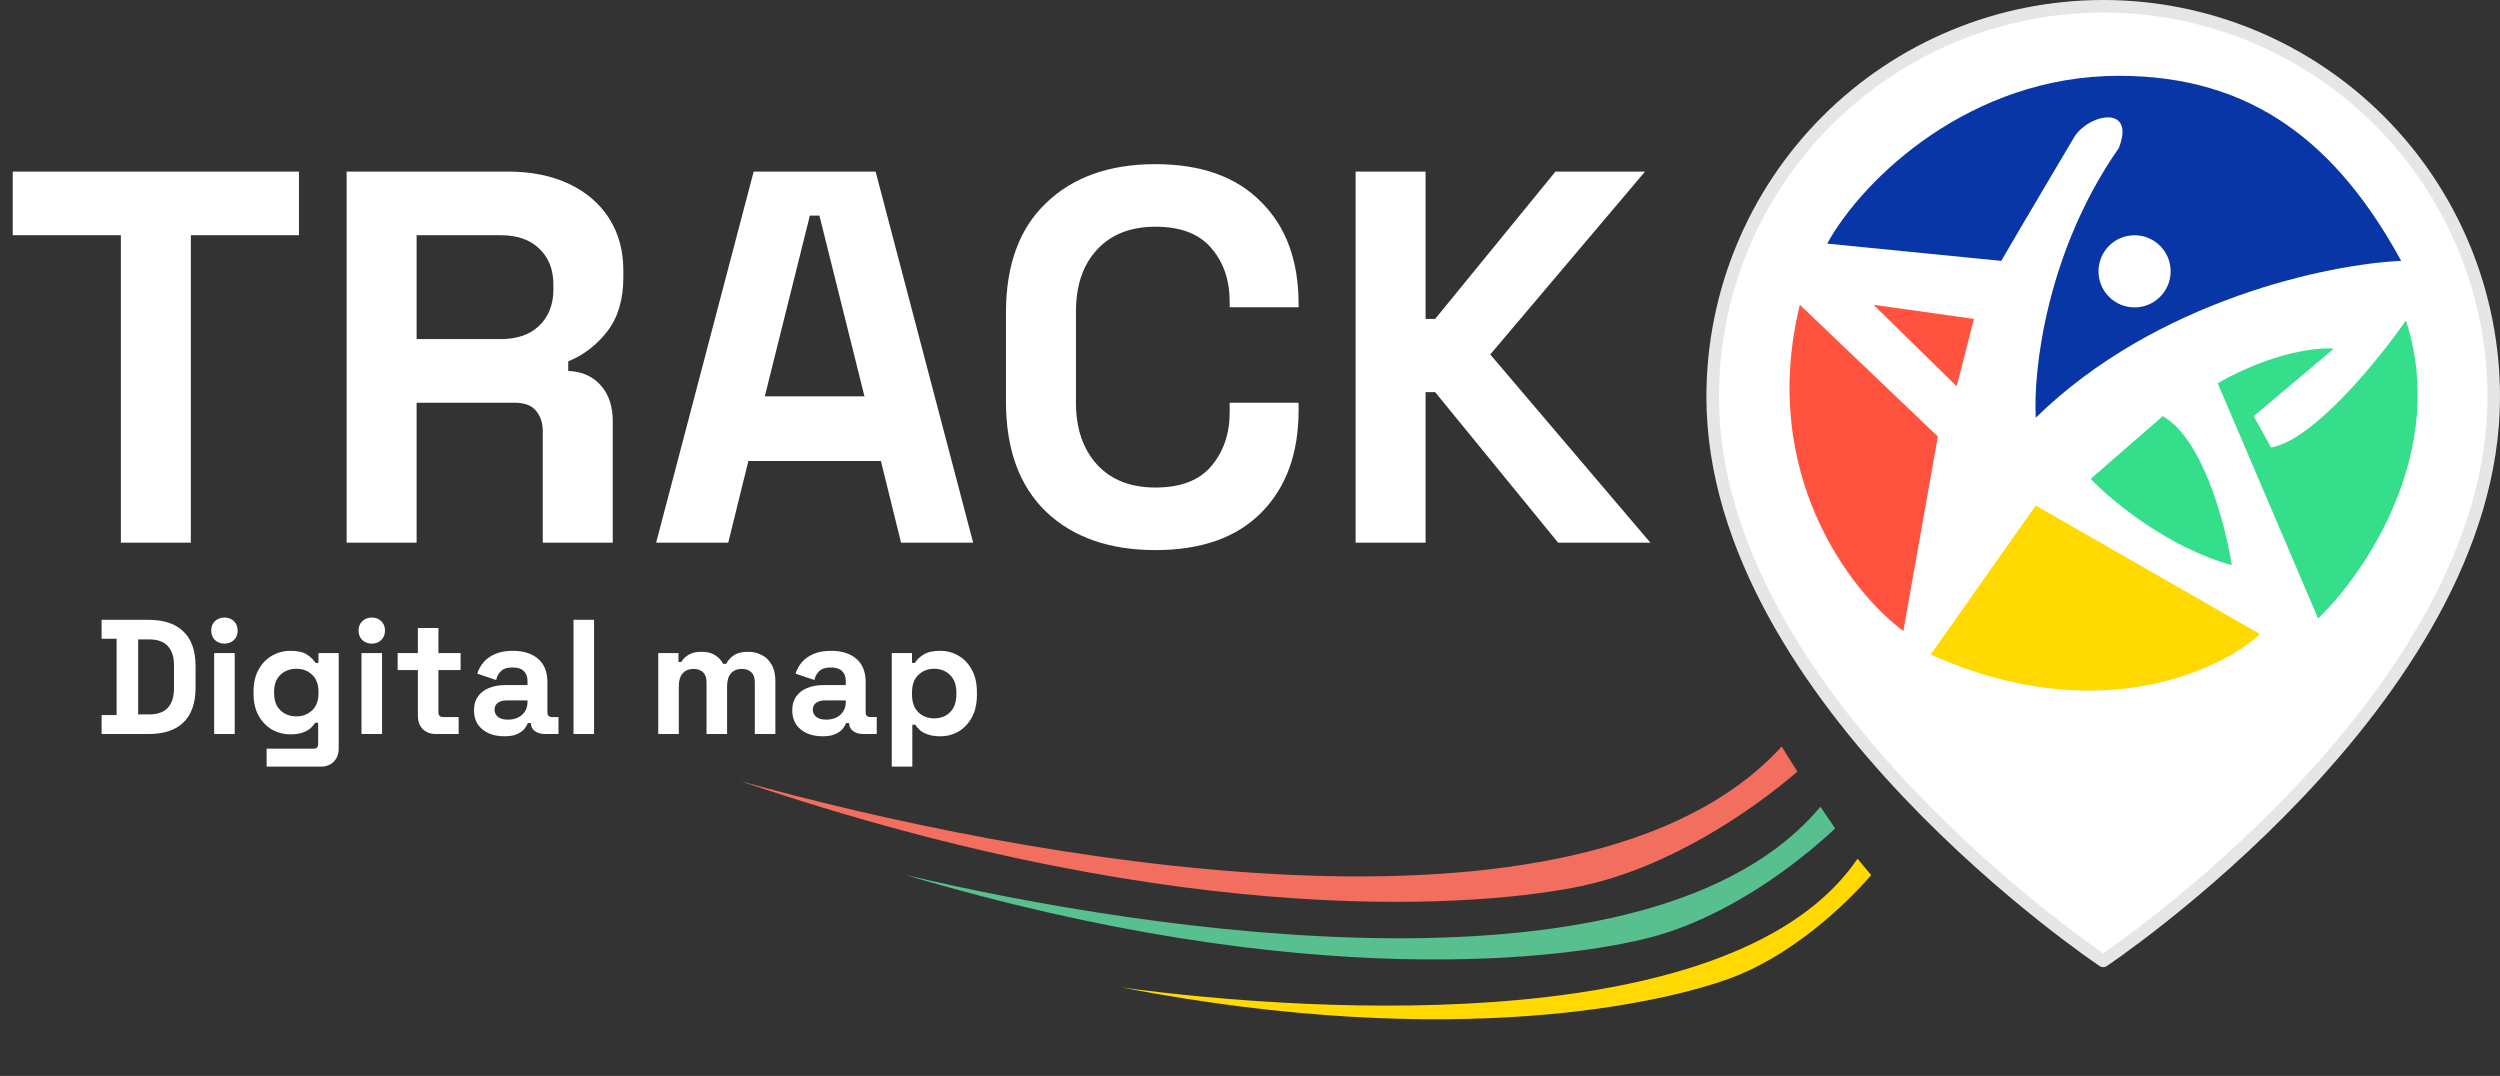 <svg width="797" height="343" viewBox="0 0 797 343" fill="none" xmlns="http://www.w3.org/2000/svg">
<rect x="0" y="0" width="797" height="343" fill="#333333" stroke="none"/>
<path d="M795 126.5C795 223.333 670.5 306.333 670.5 306.333C670.5 306.333 546 223.333 546 126.5C546 93.481 559.117 61.813 582.465 38.465C605.813 15.117 637.481 2 670.5 2C703.519 2 735.187 15.117 758.535 38.465C781.883 61.813 795 93.481 795 126.5Z" fill="white" stroke="#E6E6E6" stroke-width="4" stroke-linecap="round" stroke-linejoin="round"/>
<path d="M629.289 101.667L597.289 97.167L623.789 123.167L629.289 101.667Z" fill="#FF533F"/>
<path d="M617.789 139.167L573.789 97.167C560.589 151.167 590.289 189 606.789 201.167L617.789 139.167Z" fill="#FF533F"/>
<path d="M582.5 77.667C594 56.833 628.149 24.167 675.5 24.167C718 24.167 745 45.667 765.5 83.167C742.667 84.167 687.4 95.567 649 133.167C648.167 118.333 652.3 80.367 675.5 47.167C681.024 32.875 665.137 36.482 661 44.167C661 44.167 643.774 73.167 638 83.167L582.5 77.667Z" fill="#0936A7"/>
<circle cx="680.5" cy="86.5" r="11.5" fill="white"/>
<path d="M711.5 180.167C691.1 174.567 673 159.5 666.5 152.667L689.5 132.667C702.3 139.867 709.5 167.333 711.5 180.167Z" fill="#35DE8B"/>
<path d="M739 197.167L707 122.167C724.6 112.167 739 110.667 744 111.167L718.5 132.667L724 142.667C737.6 140.267 758.333 114.667 767 102.167C780.6 143.767 754 182.833 739 197.167Z" fill="#35DE8B"/>
<path d="M649 161.167L615.5 208.667C667.9 232.267 707.333 214.167 720.5 202.167L649 161.167Z" fill="#FFD900"/>
<path d="M573 246L568 238C504 308 323.333 273.333 236 249C380.8 298.2 475.5 288.5 504 282.5C532.5 276.5 558.833 258.167 573 246Z" fill="#F26F5F"/>
<path d="M585.043 264.104L580.351 257.179C526.525 321.633 366.181 297.327 288.398 278.851C417.684 317.348 500.724 305.339 525.603 298.989C550.483 292.639 573.008 275.416 585.043 264.104Z" fill="#58BF8E"/>
<path d="M596.539 278.992L592.181 273.759C553.758 330.296 421.914 323.492 357.42 314.775C465.244 335.571 531.547 319.17 551.191 312.028C570.835 304.885 587.698 289.122 596.539 278.992Z" fill="#FFD900"/>
<path d="M38.532 173V74.98H4.056V54.7H95.316V74.98H60.84V173H38.532ZM110.508 173V54.7H161.884C169.32 54.7 175.798 55.996 181.319 58.587C186.839 61.178 191.121 64.84 194.163 69.572C197.205 74.304 198.726 79.881 198.726 86.303V88.331C198.726 95.429 197.036 101.175 193.656 105.569C190.276 109.963 186.107 113.174 181.15 115.202V118.244C185.656 118.469 189.149 120.047 191.628 122.976C194.106 125.793 195.346 129.567 195.346 134.299V173H173.038V137.51C173.038 134.806 172.305 132.609 170.841 130.919C169.489 129.229 167.179 128.384 163.912 128.384H132.816V173H110.508ZM132.816 108.104H159.518C164.813 108.104 168.925 106.696 171.855 103.879C174.897 100.95 176.418 97.119 176.418 92.387V90.697C176.418 85.965 174.953 82.191 172.024 79.374C169.094 76.445 164.926 74.98 159.518 74.98H132.816V108.104ZM209.176 173L240.272 54.7H279.142L310.238 173H287.254L280.832 146.974H238.582L232.16 173H209.176ZM243.821 126.356H275.593L261.228 68.727H258.186L243.821 126.356ZM368.362 175.366C353.715 175.366 342.111 171.31 333.548 163.198C324.985 154.973 320.704 143.256 320.704 128.046V99.654C320.704 84.444 324.985 72.783 333.548 64.671C342.111 56.446 353.715 52.334 368.362 52.334C382.896 52.334 394.106 56.334 401.993 64.333C409.992 72.22 413.992 83.092 413.992 96.95V97.964H392.022V96.274C392.022 89.289 390.05 83.543 386.107 79.036C382.276 74.529 376.361 72.276 368.362 72.276C360.475 72.276 354.279 74.698 349.772 79.543C345.265 84.388 343.012 90.979 343.012 99.316V128.384C343.012 136.609 345.265 143.2 349.772 148.157C354.279 153.002 360.475 155.424 368.362 155.424C376.361 155.424 382.276 153.171 386.107 148.664C390.05 144.045 392.022 138.299 392.022 131.426V128.384H413.992V130.75C413.992 144.608 409.992 155.537 401.993 163.536C394.106 171.423 382.896 175.366 368.362 175.366ZM432.169 173V54.7H454.477V101.682H457.519L495.882 54.7H524.443L475.095 113.005L526.133 173H496.727L457.519 125.004H454.477V173H432.169Z" fill="white"/>
<path d="M32.392 234V227.968H37.176V203.632H32.392V197.6H47.368C52.256 197.6 55.965 198.848 58.496 201.344C61.061 203.805 62.344 207.48 62.344 212.368V219.232C62.344 224.12 61.061 227.812 58.496 230.308C55.965 232.769 52.256 234 47.368 234H32.392ZM44.04 227.76H47.472C50.245 227.76 52.273 227.032 53.556 225.576C54.839 224.12 55.48 222.075 55.48 219.44V212.16C55.48 209.491 54.839 207.445 53.556 206.024C52.273 204.568 50.245 203.84 47.472 203.84H44.04V227.76ZM68.273 234V208.208H74.825V234H68.273ZM71.549 205.192C70.37 205.192 69.365 204.811 68.533 204.048C67.736 203.285 67.337 202.28 67.337 201.032C67.337 199.784 67.736 198.779 68.533 198.016C69.365 197.253 70.37 196.872 71.549 196.872C72.762 196.872 73.767 197.253 74.565 198.016C75.362 198.779 75.761 199.784 75.761 201.032C75.761 202.28 75.362 203.285 74.565 204.048C73.767 204.811 72.762 205.192 71.549 205.192ZM80.837 221.208V220.376C80.837 217.672 81.375 215.367 82.449 213.46C83.524 211.519 84.945 210.045 86.713 209.04C88.516 208 90.475 207.48 92.589 207.48C94.947 207.48 96.732 207.896 97.945 208.728C99.159 209.56 100.043 210.427 100.597 211.328H101.533V208.208H107.981V238.576C107.981 240.344 107.461 241.748 106.421 242.788C105.381 243.863 103.995 244.4 102.261 244.4H84.997V238.68H99.973C100.944 238.68 101.429 238.16 101.429 237.12V230.412H100.493C100.147 230.967 99.661 231.539 99.037 232.128C98.413 232.683 97.581 233.151 96.541 233.532C95.501 233.913 94.184 234.104 92.589 234.104C90.475 234.104 88.516 233.601 86.713 232.596C84.945 231.556 83.524 230.083 82.449 228.176C81.375 226.235 80.837 223.912 80.837 221.208ZM94.461 228.384C96.472 228.384 98.153 227.743 99.505 226.46C100.857 225.177 101.533 223.375 101.533 221.052V220.532C101.533 218.175 100.857 216.372 99.505 215.124C98.188 213.841 96.507 213.2 94.461 213.2C92.451 213.2 90.769 213.841 89.417 215.124C88.065 216.372 87.389 218.175 87.389 220.532V221.052C87.389 223.375 88.065 225.177 89.417 226.46C90.769 227.743 92.451 228.384 94.461 228.384ZM115.245 234V208.208H121.797V234H115.245ZM118.521 205.192C117.343 205.192 116.337 204.811 115.505 204.048C114.708 203.285 114.309 202.28 114.309 201.032C114.309 199.784 114.708 198.779 115.505 198.016C116.337 197.253 117.343 196.872 118.521 196.872C119.735 196.872 120.74 197.253 121.537 198.016C122.335 198.779 122.733 199.784 122.733 201.032C122.733 202.28 122.335 203.285 121.537 204.048C120.74 204.811 119.735 205.192 118.521 205.192ZM138.938 234C137.239 234 135.853 233.48 134.778 232.44C133.738 231.365 133.218 229.944 133.218 228.176V213.616H126.77V208.208H133.218V200.2H139.77V208.208H146.842V213.616H139.77V227.032C139.77 228.072 140.255 228.592 141.226 228.592H146.218V234H138.938ZM160.781 234.728C158.943 234.728 157.297 234.416 155.841 233.792C154.385 233.133 153.223 232.197 152.357 230.984C151.525 229.736 151.109 228.228 151.109 226.46C151.109 224.692 151.525 223.219 152.357 222.04C153.223 220.827 154.402 219.925 155.893 219.336C157.418 218.712 159.151 218.4 161.093 218.4H168.165V216.944C168.165 215.731 167.783 214.743 167.021 213.98C166.258 213.183 165.045 212.784 163.381 212.784C161.751 212.784 160.538 213.165 159.741 213.928C158.943 214.656 158.423 215.609 158.181 216.788L152.149 214.76C152.565 213.443 153.223 212.247 154.125 211.172C155.061 210.063 156.291 209.179 157.817 208.52C159.377 207.827 161.266 207.48 163.485 207.48C166.882 207.48 169.569 208.329 171.545 210.028C173.521 211.727 174.509 214.188 174.509 217.412V227.032C174.509 228.072 174.994 228.592 175.965 228.592H178.045V234H173.677C172.394 234 171.337 233.688 170.505 233.064C169.673 232.44 169.257 231.608 169.257 230.568V230.516H168.269C168.13 230.932 167.818 231.487 167.333 232.18C166.847 232.839 166.085 233.428 165.045 233.948C164.005 234.468 162.583 234.728 160.781 234.728ZM161.925 229.424C163.762 229.424 165.253 228.921 166.397 227.916C167.575 226.876 168.165 225.507 168.165 223.808V223.288H161.561C160.347 223.288 159.394 223.548 158.701 224.068C158.007 224.588 157.661 225.316 157.661 226.252C157.661 227.188 158.025 227.951 158.753 228.54C159.481 229.129 160.538 229.424 161.925 229.424ZM182.835 234V197.6H189.387V234H182.835ZM209.851 234V208.208H216.299V211.016H217.235C217.686 210.149 218.431 209.404 219.471 208.78C220.511 208.121 221.88 207.792 223.579 207.792C225.416 207.792 226.89 208.156 227.999 208.884C229.108 209.577 229.958 210.496 230.547 211.64H231.483C232.072 210.531 232.904 209.612 233.979 208.884C235.054 208.156 236.579 207.792 238.555 207.792C240.15 207.792 241.588 208.139 242.871 208.832C244.188 209.491 245.228 210.513 245.991 211.9C246.788 213.252 247.187 214.968 247.187 217.048V234H240.635V217.516C240.635 216.095 240.271 215.037 239.543 214.344C238.815 213.616 237.792 213.252 236.475 213.252C234.984 213.252 233.823 213.737 232.991 214.708C232.194 215.644 231.795 216.996 231.795 218.764V234H225.243V217.516C225.243 216.095 224.879 215.037 224.151 214.344C223.423 213.616 222.4 213.252 221.083 213.252C219.592 213.252 218.431 213.737 217.599 214.708C216.802 215.644 216.403 216.996 216.403 218.764V234H209.851ZM262.242 234.728C260.404 234.728 258.758 234.416 257.302 233.792C255.846 233.133 254.684 232.197 253.818 230.984C252.986 229.736 252.57 228.228 252.57 226.46C252.57 224.692 252.986 223.219 253.818 222.04C254.684 220.827 255.863 219.925 257.354 219.336C258.879 218.712 260.612 218.4 262.554 218.4H269.626V216.944C269.626 215.731 269.244 214.743 268.482 213.98C267.719 213.183 266.506 212.784 264.842 212.784C263.212 212.784 261.999 213.165 261.202 213.928C260.404 214.656 259.884 215.609 259.642 216.788L253.61 214.76C254.026 213.443 254.684 212.247 255.586 211.172C256.522 210.063 257.752 209.179 259.278 208.52C260.838 207.827 262.727 207.48 264.946 207.48C268.343 207.48 271.03 208.329 273.006 210.028C274.982 211.727 275.97 214.188 275.97 217.412V227.032C275.97 228.072 276.455 228.592 277.426 228.592H279.506V234H275.138C273.855 234 272.798 233.688 271.966 233.064C271.134 232.44 270.718 231.608 270.718 230.568V230.516H269.73C269.591 230.932 269.279 231.487 268.794 232.18C268.308 232.839 267.546 233.428 266.506 233.948C265.466 234.468 264.044 234.728 262.242 234.728ZM263.386 229.424C265.223 229.424 266.714 228.921 267.858 227.916C269.036 226.876 269.626 225.507 269.626 223.808V223.288H263.022C261.808 223.288 260.855 223.548 260.162 224.068C259.468 224.588 259.122 225.316 259.122 226.252C259.122 227.188 259.486 227.951 260.214 228.54C260.942 229.129 261.999 229.424 263.386 229.424ZM284.296 244.4V208.208H290.744V211.328H291.68C292.27 210.323 293.188 209.439 294.436 208.676C295.684 207.879 297.47 207.48 299.792 207.48C301.872 207.48 303.796 208 305.564 209.04C307.332 210.045 308.754 211.536 309.828 213.512C310.903 215.488 311.44 217.88 311.44 220.688V221.52C311.44 224.328 310.903 226.72 309.828 228.696C308.754 230.672 307.332 232.18 305.564 233.22C303.796 234.225 301.872 234.728 299.792 234.728C298.232 234.728 296.915 234.537 295.84 234.156C294.8 233.809 293.951 233.359 293.292 232.804C292.668 232.215 292.166 231.625 291.784 231.036H290.848V244.4H284.296ZM297.816 229.008C299.862 229.008 301.543 228.367 302.86 227.084C304.212 225.767 304.888 223.86 304.888 221.364V220.844C304.888 218.348 304.212 216.459 302.86 215.176C301.508 213.859 299.827 213.2 297.816 213.2C295.806 213.2 294.124 213.859 292.772 215.176C291.42 216.459 290.744 218.348 290.744 220.844V221.364C290.744 223.86 291.42 225.767 292.772 227.084C294.124 228.367 295.806 229.008 297.816 229.008Z" fill="white"/>
</svg>
